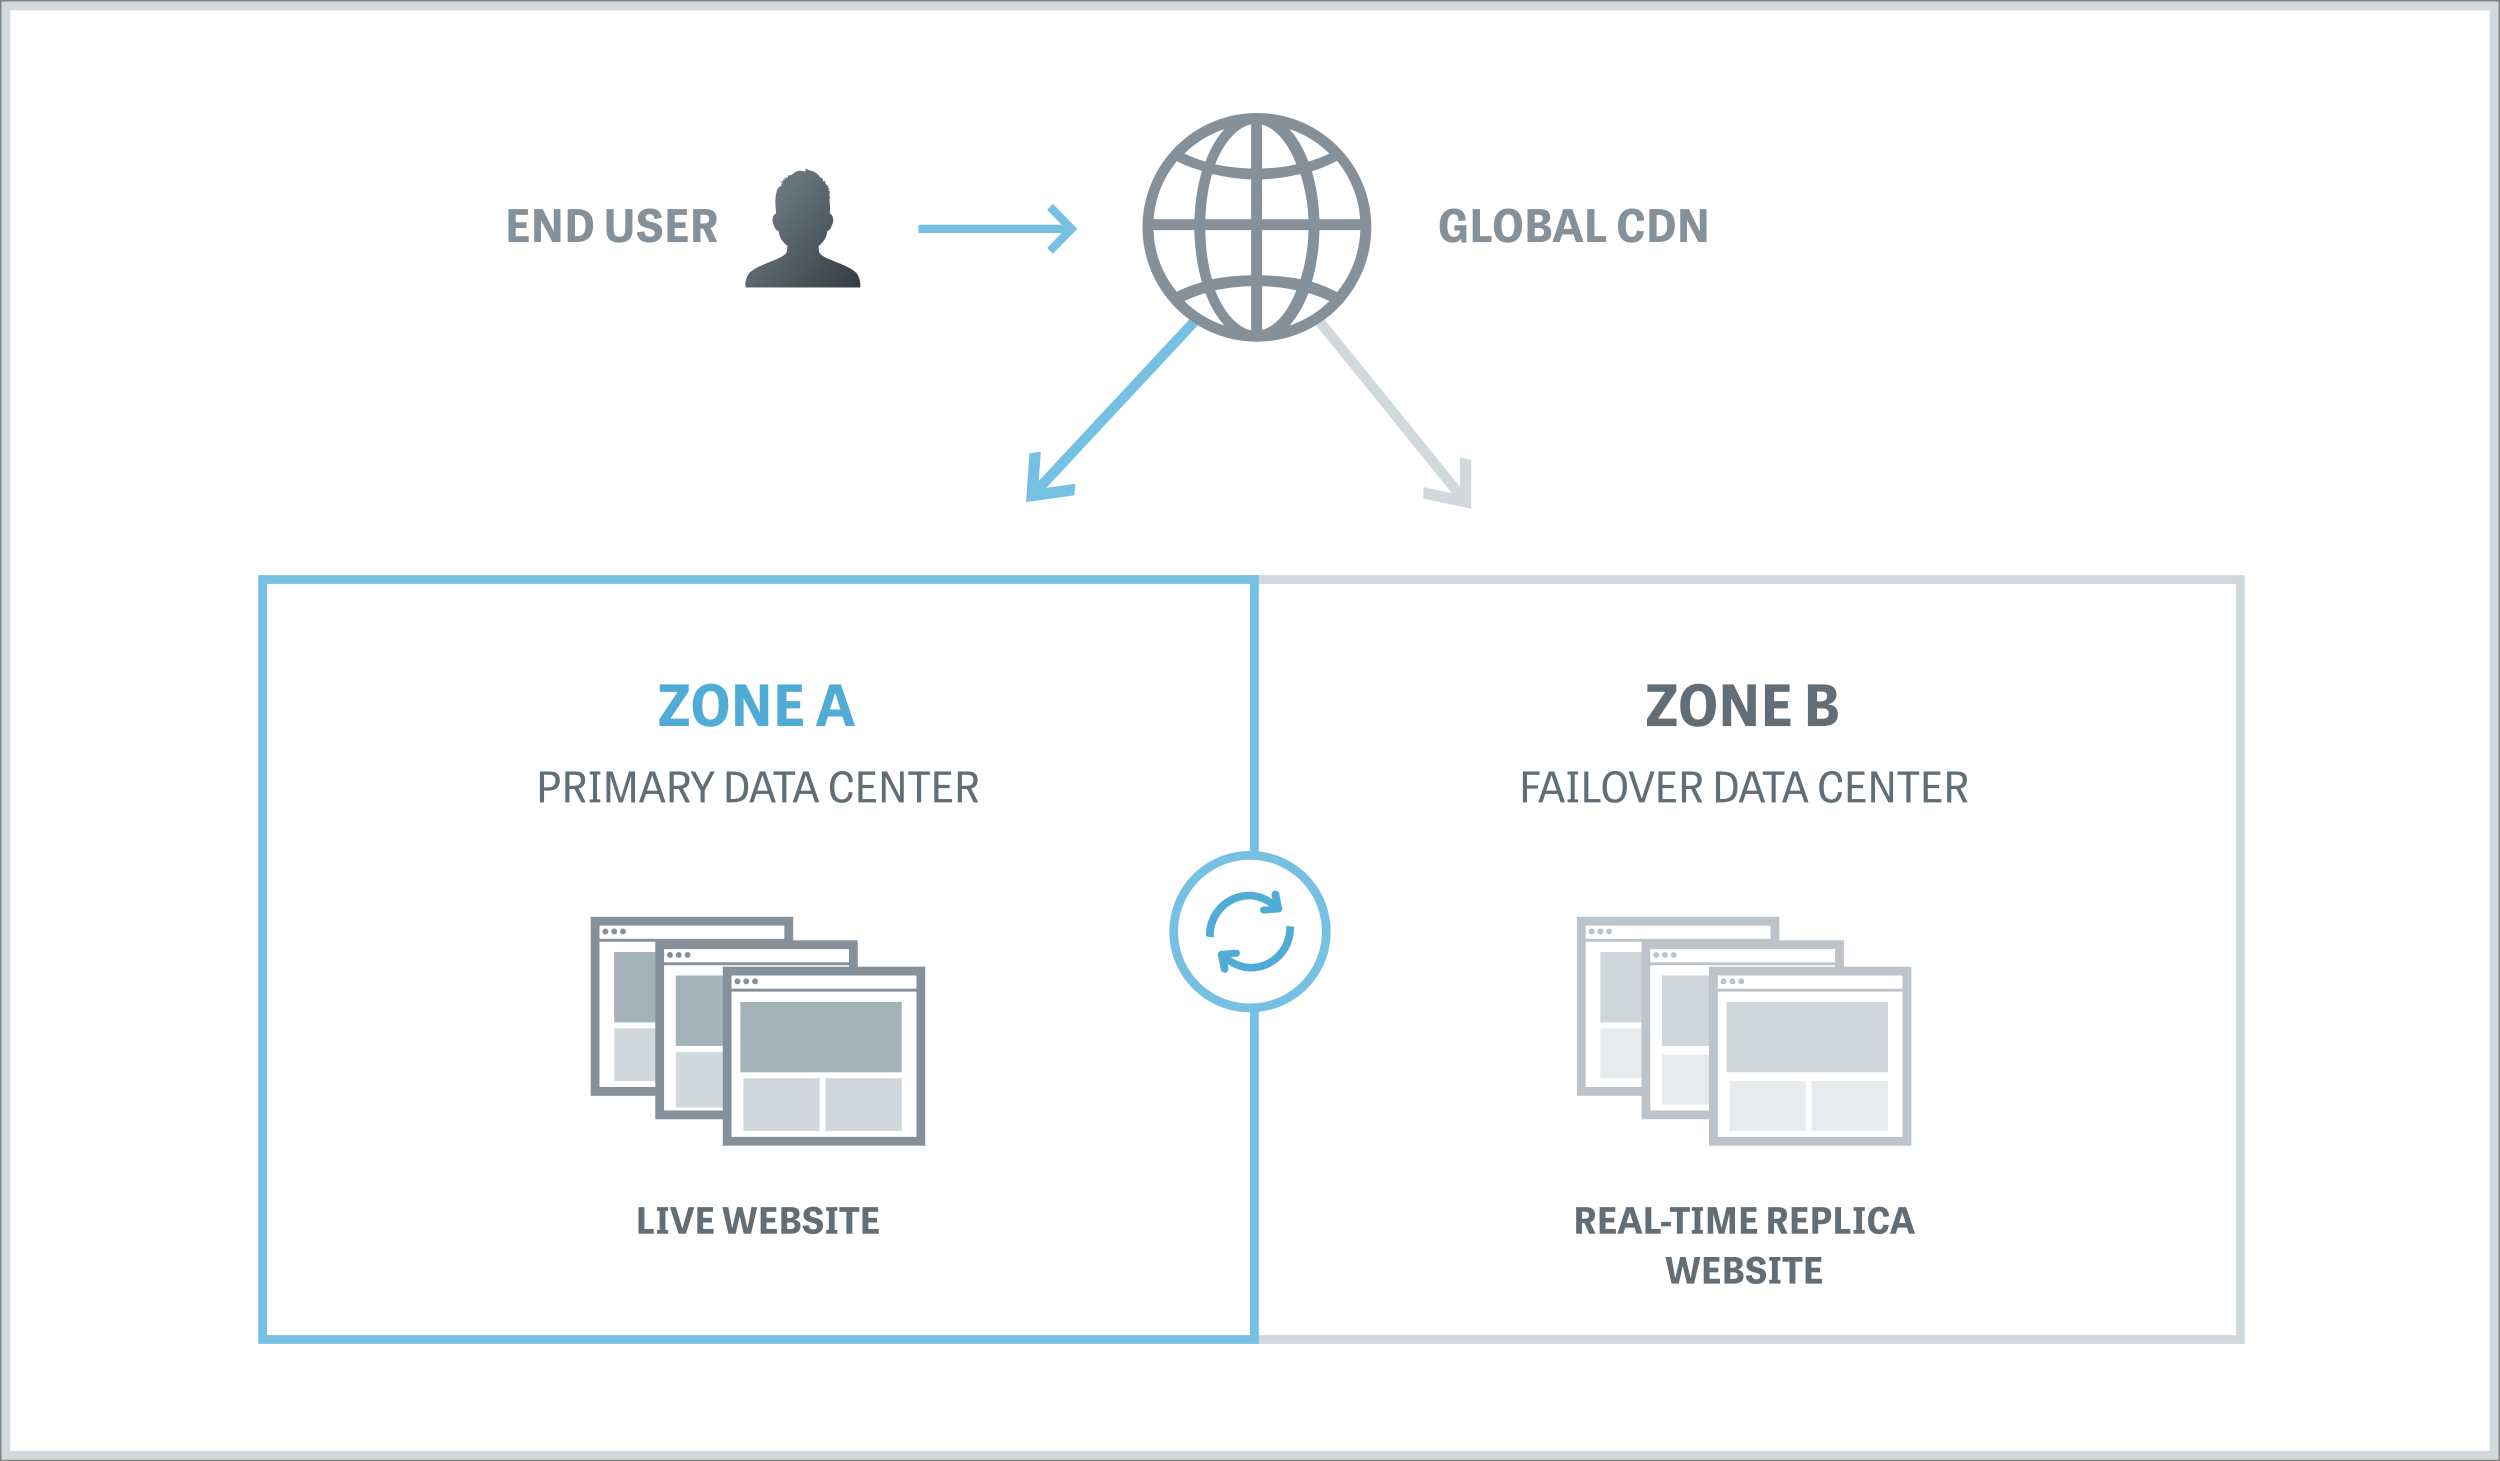 <?xml version="1.0" encoding="UTF-8"?>
<svg width="852px" height="498px" viewBox="0 0 852 498" version="1.1" xmlns="http://www.w3.org/2000/svg" xmlns:xlink="http://www.w3.org/1999/xlink">
    <rect x="0" y="0" width="852" height="498" fill="#808080" stroke="none"/>
    <!-- Generator: Sketch 53 (72520) - https://sketchapp.com -->
    <title>Group 2 Copy</title>
    <desc>Created with Sketch.</desc>
    <defs>
        <linearGradient x1="24.936%" y1="31.676%" x2="116.178%" y2="107.753%" id="linearGradient-1">
            <stop stop-color="#67757D" offset="0%"></stop>
            <stop stop-color="#2A3237" offset="100%"></stop>
        </linearGradient>
    </defs>
    <g id="Blank-Artboards" stroke="none" stroke-width="1" fill="none" fill-rule="evenodd">
        <g id="desktop" transform="translate(-140, -620)">
            <g id="Group-2-Copy" transform="translate(142, 622)">
                <rect id="Rectangle-Copy" stroke="#D2D9DD" stroke-width="3" fill="#FFFFFF" fill-rule="nonzero" x="0" y="0" width="848" height="494"></rect>
                <path d="M493.645,76.573 L493.645,74.778 L497.741,74.778 L497.741,80.684 L496.176,80.684 L495.931,79.365 C495.286,80.193 494.274,80.684 493.108,80.684 C490.286,80.684 488.629,78.767 488.629,75.116 C488.629,70.82 490.715,69.041 493.584,69.041 C496.053,69.041 497.48,70.498 497.495,73.152 L495.056,73.336 C495.026,71.48 494.305,71.005 493.415,71.005 C492.219,71.005 491.252,71.94 491.252,75.008 C491.252,77.769 492.157,78.736 493.507,78.736 C494.55,78.736 495.501,78.076 495.563,76.573 L493.645,76.573 Z M502.374,69.24 L502.374,78.475 L506.331,78.475 L506.331,80.5 L499.889,80.5 L499.889,69.24 L502.374,69.24 Z M511.854,80.684 C508.632,80.684 507.098,78.582 507.098,74.916 C507.098,71.173 509.031,69.041 512.084,69.041 C515.213,69.041 516.732,71.127 516.732,74.732 C516.732,78.521 515.075,80.684 511.854,80.684 Z M511.93,78.736 C513.418,78.736 514.124,77.57 514.124,74.778 C514.124,72.17 513.449,71.035 512.007,71.035 C510.611,71.035 509.706,72.155 509.706,74.84 C509.706,77.509 510.396,78.736 511.93,78.736 Z M522.469,80.5 L518.573,80.5 L518.573,69.24 L522.668,69.24 C525.292,69.24 526.289,70.253 526.289,72.063 C526.289,73.536 525.169,74.364 524.095,74.594 L524.095,74.655 C525.828,74.778 526.672,75.775 526.672,77.294 C526.672,79.564 525.123,80.5 522.469,80.5 Z M521.042,78.521 L522.208,78.521 C523.512,78.521 524.202,78.214 524.202,77.095 C524.202,76.205 523.666,75.729 522.546,75.729 L521.042,75.729 L521.042,78.521 Z M521.042,73.842 L521.733,73.842 C522.852,73.842 523.758,73.597 523.758,72.416 C523.758,71.618 523.42,71.189 522.285,71.189 L521.042,71.189 L521.042,73.842 Z M530.783,69.24 L533.882,69.24 L537.671,80.5 L535.124,80.5 L534.265,77.908 L530.369,77.908 L529.541,80.5 L527.071,80.5 L530.783,69.24 Z M533.729,76.005 L532.302,71.526 L532.271,71.526 L530.891,76.005 L533.729,76.005 Z M541.399,69.24 L541.399,78.475 L545.356,78.475 L545.356,80.5 L538.913,80.5 L538.913,69.24 L541.399,69.24 Z M554.1,78.705 C555.174,78.705 555.726,78 555.833,76.65 L558.227,76.818 C557.966,79.518 556.462,80.684 553.977,80.684 C551.093,80.684 549.421,78.813 549.421,75.039 C549.421,70.928 551.431,69.041 554.299,69.041 C556.907,69.041 558.319,70.636 558.319,73.152 L555.88,73.336 C555.895,71.541 555.159,71.005 554.161,71.005 C552.996,71.005 552.045,71.94 552.045,74.978 C552.045,77.693 552.827,78.705 554.1,78.705 Z M562.829,80.5 L560.098,80.5 L560.098,69.24 L562.859,69.24 C567.124,69.24 568.765,71.112 568.765,74.64 C568.765,78.552 567.124,80.5 562.829,80.5 Z M562.583,78.475 L563.181,78.475 C565.16,78.475 566.203,77.555 566.203,74.794 C566.203,72.14 565.252,71.25 563.181,71.25 L562.583,71.25 L562.583,78.475 Z M579.58,80.5 L576.819,80.5 L572.922,72.968 L572.922,80.5 L570.621,80.5 L570.621,69.24 L573.536,69.24 L577.279,76.88 L577.279,69.24 L579.58,69.24 L579.58,80.5 Z" id="GLOBALCDN" fill="#85919A" fill-rule="nonzero"></path>
                <path d="M177.461,73.766 L177.461,75.729 L173.764,75.729 L173.764,78.475 L178.182,78.475 L178.182,80.5 L171.279,80.5 L171.279,69.24 L177.922,69.24 L177.922,71.25 L173.764,71.25 L173.764,73.766 L177.461,73.766 Z M189.012,80.5 L186.251,80.5 L182.355,72.968 L182.355,80.5 L180.054,80.5 L180.054,69.24 L182.968,69.24 L186.711,76.88 L186.711,69.24 L189.012,69.24 L189.012,80.5 Z M194.197,80.5 L191.467,80.5 L191.467,69.24 L194.228,69.24 C198.493,69.24 200.134,71.112 200.134,74.64 C200.134,78.552 198.493,80.5 194.197,80.5 Z M193.952,78.475 L194.55,78.475 C196.529,78.475 197.572,77.555 197.572,74.794 C197.572,72.14 196.621,71.25 194.55,71.25 L193.952,71.25 L193.952,78.475 Z M211.087,75.729 L211.087,69.24 L213.541,69.24 L213.541,76.466 C213.541,79.15 212.099,80.684 209.046,80.684 C205.81,80.684 204.69,79.058 204.69,76.374 L204.69,69.24 L207.129,69.24 L207.129,75.714 C207.129,77.677 207.512,78.705 209.123,78.705 C210.734,78.705 211.087,77.754 211.087,75.729 Z M223.543,72.201 L221.119,72.677 C220.935,71.526 220.352,70.974 219.401,70.974 C218.496,70.974 218.005,71.388 218.005,72.155 C218.005,73.091 218.895,73.382 219.969,73.643 C221.61,74.057 223.665,74.441 223.665,76.956 C223.665,79.442 221.809,80.684 219.478,80.684 C216.855,80.684 215.336,79.595 215.014,77.202 L217.575,76.849 C217.744,77.938 218.143,78.69 219.554,78.69 C220.567,78.69 221.119,78.23 221.119,77.417 C221.119,76.374 220.107,76.097 218.925,75.806 C217.299,75.407 215.367,74.947 215.367,72.4 C215.367,70.314 217.069,69.026 219.508,69.026 C221.794,69.026 223.205,70.038 223.543,72.201 Z M231.642,73.766 L231.642,75.729 L227.945,75.729 L227.945,78.475 L232.363,78.475 L232.363,80.5 L225.46,80.5 L225.46,69.24 L232.102,69.24 L232.102,71.25 L227.945,71.25 L227.945,73.766 L231.642,73.766 Z M236.704,76.005 L236.704,80.5 L234.235,80.5 L234.235,69.24 L238.453,69.24 C241.184,69.24 242.212,70.59 242.212,72.462 C242.212,73.658 241.905,75.07 240.156,75.699 L242.442,80.5 L239.788,80.5 L237.732,76.005 L236.704,76.005 Z M236.704,74.149 L237.686,74.149 C238.929,74.149 239.696,73.873 239.696,72.631 C239.696,71.71 239.205,71.189 237.962,71.189 L236.704,71.189 L236.704,74.149 Z" id="ENDUSER" fill="#85919A" fill-rule="nonzero"></path>
                <path d="M290.46,91.956 C289.343,89.435 283.894,87.768 280.273,86.202 C276.652,84.637 277.147,83.688 277.017,82.389 C277.001,82.23 276.99,82.063 276.982,81.891 C278.055,80.98 279.034,79.869 279.555,78.521 C279.555,78.521 279.589,78.434 279.599,78.408 C279.738,78.038 279.861,77.08 279.967,76.687 C280.797,76.522 281.28,75.638 281.465,74.82 C281.652,74.489 282.04,73.673 281.951,72.747 C281.836,71.555 281.346,71.004 280.794,70.774 C280.795,70.717 280.795,70.663 280.795,70.61 C280.904,69.457 280.917,68.051 280.665,65.96 C280.605,65.803 280.79,65.655 280.993,65.485 C280.622,65.186 280.495,64.145 280.919,63.234 C280.678,63.163 280.438,63.092 280.198,63.021 C280.367,62.907 280.537,62.794 280.707,62.68 C280.552,62.595 280.396,62.51 280.24,62.424 C280.396,62.396 280.552,62.368 280.707,62.339 C280.466,62.197 280.226,62.055 279.986,61.913 C280.141,61.871 280.297,61.828 280.452,61.786 C279.553,60.978 279.176,60.576 279.137,59.528 C278.953,59.655 278.769,59.783 278.585,59.911 C278.485,59.145 278.38,59.302 278.161,58.462 C278.076,58.604 277.991,58.746 277.906,58.888 C276.204,56.247 274.5,56.303 272.223,55.5 C272.808,56.202 272.616,56.507 272.138,56.437 C268.771,55.308 268.574,58.123 266.451,57.758 C266.479,58.042 266.507,58.326 266.536,58.61 C266.309,58.525 266.083,58.439 265.856,58.354 C265.899,58.51 265.941,58.666 265.984,58.822 C265.701,58.794 265.418,58.766 265.135,58.737 C265.248,58.964 265.361,59.191 265.474,59.419 C265.206,59.348 264.937,59.277 264.668,59.206 C264.767,59.462 264.866,59.717 264.965,59.973 C264.583,59.901 264.201,59.831 263.819,59.759 C264.158,60.058 264.498,60.356 264.838,60.654 C264.569,60.64 264.3,60.626 264.031,60.612 C264.201,60.811 264.37,61.01 264.54,61.209 C261.938,61.678 262.063,66.957 262.466,70.281 C262.464,70.376 262.462,70.471 262.462,70.567 C262.462,70.628 262.463,70.691 262.464,70.756 C261.895,70.976 261.383,71.525 261.265,72.746 C261.176,73.673 261.564,74.488 261.751,74.82 C261.939,75.651 262.436,76.553 263.293,76.694 C263.399,77.09 263.524,77.935 263.665,78.308 C263.674,78.332 263.683,78.356 263.693,78.38 L263.706,78.412 C264.225,79.755 265.249,80.91 266.352,81.851 C266.345,82.037 266.333,82.218 266.316,82.389 C266.186,83.687 266.567,84.636 262.946,86.202 C259.325,87.768 253.876,89.435 252.759,91.955 C251.642,94.475 252.088,95.958 252.088,95.958 L291.127,95.958 C291.127,95.958 291.577,94.475 290.46,91.956 Z" id="Path" fill="url(#linearGradient-1)"></path>
                <polygon id="icn---arrow--blue-copy-8" fill="#76C1E3" points="356.82 67.5 354.854 69.505 359.833 74.583 311 74.583 311 77.417 359.833 77.417 354.854 82.496 356.82 84.5 365.153 76"></polygon>
                <polygon id="icn---arrow--blue-copy-9" fill="#76C1E3" transform="translate(376.323, 138.378) rotate(-227) translate(-376.323, -138.378) " points="405.397 127.878 402.347 130.355 410.072 136.627 334.323 136.627 334.323 140.128 410.072 140.128 402.347 146.403 405.397 148.878 418.323 138.378"></polygon>
                <polygon id="icn---arrow--blue-copy-10" fill="#D2D9DD" transform="translate(472.947, 138.748) rotate(-309) translate(-472.947, -138.748) " points="502.021 128.248 498.971 130.725 506.696 136.998 430.947 136.998 430.947 140.498 506.696 140.498 498.971 146.773 502.021 149.248 514.947 138.748"></polygon>
                <g id="Group-9" transform="translate(86, 194)">
                    <g id="Group-4" transform="translate(336, 0)">
                        <rect id="Rectangle-Copy-2" stroke="#D2D9DD" stroke-width="3" x="1.5" y="1.5" width="338" height="259"></rect>
                        <g id="Group-5" transform="translate(95, 37)">
                            <g id="Group-10" opacity="0.539" transform="translate(18.407, 79.447)">
                                <path d="M1.5,1.5 L1.5,59.5 L67.5,59.5 L67.5,1.5 L1.5,1.5 Z" id="Rectangle-8" stroke="#85919A" stroke-width="3" fill="#FFFFFF"></path>
                                <path d="M1,8 L68,8" id="Path-3" stroke="#85919A"></path>
                                <circle id="Oval-5" fill="#85919A" cx="5" cy="5" r="1"></circle>
                                <circle id="Oval-5" fill="#85919A" cx="8" cy="5" r="1"></circle>
                                <circle id="Oval-5" fill="#85919A" cx="11" cy="5" r="1"></circle>
                                <polygon id="Rectangle-9" fill="#A4B3B9" points="8 12 63 12 63 36 8 36"></polygon>
                                <polygon id="Rectangle-9" fill="#D2D9DD" points="8 38 34 38 34 55 8 55"></polygon>
                                <polygon id="Rectangle-9" fill="#D2D9DD" points="36 38 62 38 62 58 36 58"></polygon>
                                <path d="M23.5,9.5 L23.5,67.5 L89.5,67.5 L89.5,9.5 L23.5,9.5 Z" id="Rectangle-8" stroke="#85919A" stroke-width="3" fill="#FFFFFF"></path>
                                <path d="M23,16 L90,16" id="Path-3" stroke="#85919A"></path>
                                <circle id="Oval-5" fill="#85919A" cx="27" cy="13" r="1"></circle>
                                <circle id="Oval-5" fill="#85919A" cx="30" cy="13" r="1"></circle>
                                <circle id="Oval-5" fill="#85919A" cx="33" cy="13" r="1"></circle>
                                <polygon id="Rectangle-9" fill="#A4B3B9" points="29 20 84 20 84 44 29 44"></polygon>
                                <polygon id="Rectangle-9" fill="#D2D9DD" points="29 47 55 47 55 64 29 64"></polygon>
                                <polygon id="Rectangle-9" fill="#D2D9DD" points="58 47 84 47 84 67 58 67"></polygon>
                                <path d="M46.5,18.5 L46.5,76.5 L112.5,76.5 L112.5,18.5 L46.5,18.5 Z" id="Rectangle-8" stroke="#85919A" stroke-width="3" fill="#FFFFFF"></path>
                                <path d="M46,25 L113,25" id="Path-3" stroke="#85919A"></path>
                                <circle id="Oval-5" fill="#85919A" cx="50" cy="22" r="1"></circle>
                                <circle id="Oval-5" fill="#85919A" cx="53" cy="22" r="1"></circle>
                                <circle id="Oval-5" fill="#85919A" cx="56" cy="22" r="1"></circle>
                                <polygon id="Rectangle-9" fill="#A4B3B9" points="51 29 106 29 106 53 51 53"></polygon>
                                <polygon id="Rectangle-9" fill="#D2D9DD" points="52 56 78 56 78 73 52 73"></polygon>
                                <polygon id="Rectangle-9" fill="#D2D9DD" points="80 56 106 56 106 73 80 73"></polygon>
                            </g>
                            <path d="M5.134,34.639 L5.134,35.758 L1.405,35.758 L1.405,40.447 L1.70530257e-13,40.447 L1.70530257e-13,29.921 L5.679,29.921 L5.679,31.054 L1.405,31.054 L1.405,34.639 L5.134,34.639 Z M8.848,29.921 L10.698,29.921 L14.326,40.447 L12.877,40.447 L11.888,37.565 L7.643,37.565 L6.668,40.447 L5.263,40.447 L8.848,29.921 Z M11.529,36.46 L9.751,31.198 L9.737,31.198 L7.973,36.46 L11.529,36.46 Z M17.667,30.94 L17.667,39.429 L18.8,39.429 L18.8,40.447 L15.2,40.447 L15.2,39.429 L16.29,39.429 L16.29,30.94 L15.2,30.94 L15.2,29.921 L18.8,29.921 L18.8,30.94 L17.667,30.94 Z M22.313,29.921 L22.313,39.314 L26.457,39.314 L26.457,40.447 L20.908,40.447 L20.908,29.921 L22.313,29.921 Z M31.247,40.619 C28.465,40.619 27.146,38.669 27.146,35.213 C27.146,31.728 28.795,29.735 31.519,29.735 C34.201,29.735 35.448,31.685 35.448,35.012 C35.448,38.597 34.072,40.619 31.247,40.619 Z M31.333,39.472 C33.24,39.472 34.014,37.866 34.014,35.098 C34.014,32.445 33.283,30.911 31.448,30.911 C29.569,30.911 28.594,32.488 28.594,35.156 C28.594,37.866 29.368,39.472 31.333,39.472 Z M43.493,29.921 L44.899,29.921 L41.385,40.447 L39.593,40.447 L36.036,29.921 L37.485,29.921 L40.511,39.214 L43.493,29.921 Z M51.409,34.482 L51.409,35.6 L47.594,35.6 L47.594,39.314 L52.226,39.314 L52.226,40.447 L46.189,40.447 L46.189,29.921 L51.896,29.921 L51.896,31.054 L47.594,31.054 L47.594,34.482 L51.409,34.482 Z M59.626,40.447 L57.331,35.901 L55.596,35.901 L55.596,40.447 L54.191,40.447 L54.191,29.921 L57.561,29.921 C60.156,29.921 60.959,31.183 60.959,32.732 C60.959,33.937 60.601,35.242 58.737,35.715 L61.16,40.447 L59.626,40.447 Z M55.596,34.797 L56.973,34.797 C58.722,34.797 59.497,34.338 59.497,32.804 C59.497,31.556 58.794,31.04 57.26,31.04 L55.596,31.04 L55.596,34.797 Z M67.656,40.447 L65.806,40.447 L65.806,29.921 L67.67,29.921 C71.786,29.921 73.148,31.513 73.148,35.127 C73.148,38.855 71.7,40.447 67.656,40.447 Z M67.212,39.314 L67.857,39.314 C70.624,39.314 71.714,38.224 71.714,35.127 C71.714,32.331 70.797,31.054 67.943,31.054 L67.212,31.054 L67.212,39.314 Z M77.121,29.921 L78.97,29.921 L82.598,40.447 L81.15,40.447 L80.161,37.565 L75.916,37.565 L74.941,40.447 L73.536,40.447 L77.121,29.921 Z M79.802,36.46 L78.024,31.198 L78.01,31.198 L76.246,36.46 L79.802,36.46 Z M84.749,40.447 L84.749,31.054 L81.752,31.054 L81.752,29.921 L89.152,29.921 L89.152,31.054 L86.155,31.054 L86.155,40.447 L84.749,40.447 Z M91.891,29.921 L93.741,29.921 L97.369,40.447 L95.92,40.447 L94.931,37.565 L90.686,37.565 L89.711,40.447 L88.306,40.447 L91.891,29.921 Z M94.572,36.46 L92.794,31.198 L92.78,31.198 L91.016,36.46 L94.572,36.46 Z M105.112,39.458 C106.503,39.458 107.278,38.468 107.392,36.891 L108.726,37.005 C108.539,39.572 107.091,40.619 105.04,40.619 C102.373,40.619 100.997,38.855 100.997,35.285 C100.997,31.542 102.803,29.749 105.37,29.749 C107.55,29.749 108.841,31.241 108.769,33.549 L107.435,33.664 C107.435,31.599 106.489,30.911 105.241,30.911 C103.736,30.911 102.502,32.115 102.502,35.242 C102.502,38.095 103.334,39.458 105.112,39.458 Z M115.925,34.482 L115.925,35.6 L112.11,35.6 L112.11,39.314 L116.742,39.314 L116.742,40.447 L110.705,40.447 L110.705,29.921 L116.412,29.921 L116.412,31.054 L112.11,31.054 L112.11,34.482 L115.925,34.482 Z M126.163,40.447 L124.543,40.447 L119.997,31.728 L119.997,40.447 L118.707,40.447 L118.707,29.921 L120.499,29.921 L124.887,38.554 L124.887,29.921 L126.163,29.921 L126.163,40.447 Z M130.68,40.447 L130.68,31.054 L127.683,31.054 L127.683,29.921 L135.083,29.921 L135.083,31.054 L132.086,31.054 L132.086,40.447 L130.68,40.447 Z M141.808,34.482 L141.808,35.6 L137.994,35.6 L137.994,39.314 L142.626,39.314 L142.626,40.447 L136.589,40.447 L136.589,29.921 L142.296,29.921 L142.296,31.054 L137.994,31.054 L137.994,34.482 L141.808,34.482 Z M150.025,40.447 L147.731,35.901 L145.996,35.901 L145.996,40.447 L144.59,40.447 L144.59,29.921 L147.96,29.921 C150.556,29.921 151.359,31.183 151.359,32.732 C151.359,33.937 151,35.242 149.136,35.715 L151.559,40.447 L150.025,40.447 Z M145.996,34.797 L147.372,34.797 C149.122,34.797 149.896,34.338 149.896,32.804 C149.896,31.556 149.193,31.04 147.659,31.04 L145.996,31.04 L145.996,34.797 Z" id="FAILOVERDATACENTER" fill="#626E75" fill-rule="nonzero"></path>
                            <path d="M42.416,2.785 L42.416,0.251 L52.298,0.251 L52.298,2.592 L46.071,11.894 L52.356,11.894 L52.356,14.447 L42.3,14.447 L42.3,12.088 L48.508,2.785 L42.416,2.785 Z M59.628,14.679 C55.567,14.679 53.633,12.029 53.633,7.407 C53.633,2.688 56.07,1.10844667e-12 59.918,1.10844667e-12 C63.864,1.10844667e-12 65.778,2.63 65.778,7.175 C65.778,11.952 63.69,14.679 59.628,14.679 Z M59.725,12.223 C61.601,12.223 62.491,10.753 62.491,7.233 C62.491,3.945 61.64,2.514 59.822,2.514 C58.062,2.514 56.921,3.926 56.921,7.311 C56.921,10.676 57.791,12.223 59.725,12.223 Z M79.394,14.447 L75.913,14.447 L71,4.951 L71,14.447 L68.099,14.447 L68.099,0.251 L71.774,0.251 L76.493,9.883 L76.493,0.251 L79.394,0.251 L79.394,14.447 Z M90.282,5.957 L90.282,8.432 L85.621,8.432 L85.621,11.894 L91.191,11.894 L91.191,14.447 L82.488,14.447 L82.488,0.251 L90.862,0.251 L90.862,2.785 L85.621,2.785 L85.621,5.957 L90.282,5.957 Z M102.041,14.447 L97.129,14.447 L97.129,0.251 L102.292,0.251 C105.599,0.251 106.857,1.528 106.857,3.81 C106.857,5.667 105.445,6.711 104.091,7.001 L104.091,7.078 C106.276,7.233 107.34,8.49 107.34,10.405 C107.34,13.267 105.387,14.447 102.041,14.447 Z M100.242,11.952 L101.712,11.952 C103.356,11.952 104.226,11.565 104.226,10.153 C104.226,9.032 103.549,8.432 102.138,8.432 L100.242,8.432 L100.242,11.952 Z M100.242,6.053 L101.113,6.053 C102.524,6.053 103.665,5.744 103.665,4.255 C103.665,3.249 103.24,2.708 101.809,2.708 L100.242,2.708 L100.242,6.053 Z" id="ZONEB" fill="#626E75" fill-rule="nonzero"></path>
                            <path d="M20.142,183.831 L20.142,187.447 L18.155,187.447 L18.155,178.389 L21.549,178.389 C23.745,178.389 24.572,179.475 24.572,180.981 C24.572,181.943 24.325,183.079 22.919,183.585 L24.757,187.447 L22.623,187.447 L20.969,183.831 L20.142,183.831 Z M20.142,182.338 L20.932,182.338 C21.931,182.338 22.549,182.116 22.549,181.117 C22.549,180.376 22.154,179.957 21.154,179.957 L20.142,179.957 L20.142,182.338 Z M31.125,182.03 L31.125,183.609 L28.151,183.609 L28.151,185.818 L31.705,185.818 L31.705,187.447 L26.152,187.447 L26.152,178.389 L31.495,178.389 L31.495,180.006 L28.151,180.006 L28.151,182.03 L31.125,182.03 Z M35.222,178.389 L37.714,178.389 L40.762,187.447 L38.714,187.447 L38.023,185.362 L34.889,185.362 L34.222,187.447 L32.235,187.447 L35.222,178.389 Z M37.591,183.831 L36.443,180.228 L36.419,180.228 L35.308,183.831 L37.591,183.831 Z M43.761,178.389 L43.761,185.818 L46.945,185.818 L46.945,187.447 L41.762,187.447 L41.762,178.389 L43.761,178.389 Z M50.437,184.942 L47.093,184.942 L47.093,183.412 L50.437,183.412 L50.437,184.942 Z M52.485,187.447 L52.485,180.006 L50.091,180.006 L50.091,178.389 L56.891,178.389 L56.891,180.006 L54.497,180.006 L54.497,187.447 L52.485,187.447 Z M60.482,179.673 L60.482,186.164 L61.395,186.164 L61.395,187.447 L57.582,187.447 L57.582,186.164 L58.495,186.164 L58.495,179.673 L57.582,179.673 L57.582,178.389 L61.395,178.389 L61.395,179.673 L60.482,179.673 Z M68.651,187.447 L66.713,187.447 L64.899,180.759 L64.862,180.759 L64.862,187.447 L62.987,187.447 L62.987,178.389 L65.948,178.389 L67.688,185.436 L67.725,185.436 L69.416,178.389 L72.291,178.389 L72.291,187.447 L70.415,187.447 L70.415,180.771 L70.366,180.771 L68.651,187.447 Z M79.238,182.03 L79.238,183.609 L76.265,183.609 L76.265,185.818 L79.818,185.818 L79.818,187.447 L74.265,187.447 L74.265,178.389 L79.609,178.389 L79.609,180.006 L76.265,180.006 L76.265,182.03 L79.238,182.03 Z M85.594,183.831 L85.594,187.447 L83.607,187.447 L83.607,178.389 L87,178.389 C89.197,178.389 90.024,179.475 90.024,180.981 C90.024,181.943 89.777,183.079 88.37,183.585 L90.209,187.447 L88.074,187.447 L86.42,183.831 L85.594,183.831 Z M85.594,182.338 L86.383,182.338 C87.383,182.338 88,182.116 88,181.117 C88,180.376 87.605,179.957 86.605,179.957 L85.594,179.957 L85.594,182.338 Z M96.576,182.03 L96.576,183.609 L93.602,183.609 L93.602,185.818 L97.156,185.818 L97.156,187.447 L91.603,187.447 L91.603,178.389 L96.946,178.389 L96.946,180.006 L93.602,180.006 L93.602,182.03 L96.576,182.03 Z M100.648,184.239 L100.648,187.447 L98.662,187.447 L98.662,178.389 L102.055,178.389 C104.276,178.389 105.078,179.5 105.078,181.117 C105.078,182.388 104.647,184.239 101.648,184.239 L100.648,184.239 Z M100.648,182.733 L101.389,182.733 C102.462,182.733 103.055,182.351 103.055,181.277 C103.055,180.475 102.734,179.957 101.66,179.957 L100.648,179.957 L100.648,182.733 Z M108.423,178.389 L108.423,185.818 L111.606,185.818 L111.606,187.447 L106.423,187.447 L106.423,178.389 L108.423,178.389 Z M115.592,179.673 L115.592,186.164 L116.505,186.164 L116.505,187.447 L112.692,187.447 L112.692,186.164 L113.605,186.164 L113.605,179.673 L112.692,179.673 L112.692,178.389 L116.505,178.389 L116.505,179.673 L115.592,179.673 Z M121.38,186.003 C122.243,186.003 122.688,185.436 122.774,184.35 L124.699,184.485 C124.489,186.657 123.28,187.595 121.281,187.595 C118.961,187.595 117.616,186.09 117.616,183.054 C117.616,179.747 119.232,178.229 121.54,178.229 C123.638,178.229 124.773,179.512 124.773,181.536 L122.811,181.684 C122.823,180.24 122.231,179.809 121.429,179.809 C120.491,179.809 119.726,180.561 119.726,183.005 C119.726,185.189 120.355,186.003 121.38,186.003 Z M128.093,178.389 L130.585,178.389 L133.633,187.447 L131.585,187.447 L130.894,185.362 L127.759,185.362 L127.093,187.447 L125.106,187.447 L128.093,178.389 Z M130.462,183.831 L129.314,180.228 L129.29,180.228 L128.179,183.831 L130.462,183.831 Z M58.359,204.447 L55.879,204.447 L54.521,198.511 L54.46,198.511 L53.139,204.447 L50.647,204.447 L48.574,195.389 L50.622,195.389 L51.905,202.608 L51.942,202.608 L53.621,195.389 L55.422,195.389 L57.138,202.608 L57.175,202.608 L58.495,195.389 L60.469,195.389 L58.359,204.447 Z M66.602,199.03 L66.602,200.609 L63.628,200.609 L63.628,202.818 L67.182,202.818 L67.182,204.447 L61.629,204.447 L61.629,195.389 L66.972,195.389 L66.972,197.006 L63.628,197.006 L63.628,199.03 L66.602,199.03 Z M71.822,204.447 L68.688,204.447 L68.688,195.389 L71.983,195.389 C74.093,195.389 74.895,196.204 74.895,197.66 C74.895,198.845 73.994,199.511 73.13,199.696 L73.13,199.745 C74.525,199.844 75.203,200.646 75.203,201.868 C75.203,203.694 73.957,204.447 71.822,204.447 Z M70.674,202.855 L71.612,202.855 C72.661,202.855 73.217,202.608 73.217,201.708 C73.217,200.992 72.785,200.609 71.884,200.609 L70.674,200.609 L70.674,202.855 Z M70.674,199.091 L71.23,199.091 C72.131,199.091 72.859,198.894 72.859,197.944 C72.859,197.302 72.587,196.957 71.674,196.957 L70.674,196.957 L70.674,199.091 Z M82.805,197.771 L80.855,198.154 C80.707,197.228 80.238,196.784 79.473,196.784 C78.745,196.784 78.35,197.117 78.35,197.734 C78.35,198.487 79.066,198.721 79.93,198.931 C81.25,199.264 82.903,199.573 82.903,201.596 C82.903,203.596 81.41,204.595 79.535,204.595 C77.424,204.595 76.203,203.719 75.944,201.794 L78.004,201.51 C78.14,202.386 78.461,202.991 79.596,202.991 C80.411,202.991 80.855,202.621 80.855,201.967 C80.855,201.128 80.041,200.905 79.09,200.671 C77.782,200.35 76.228,199.98 76.228,197.931 C76.228,196.253 77.597,195.217 79.559,195.217 C81.398,195.217 82.533,196.031 82.805,197.771 Z M86.865,196.673 L86.865,203.164 L87.778,203.164 L87.778,204.447 L83.965,204.447 L83.965,203.164 L84.878,203.164 L84.878,196.673 L83.965,196.673 L83.965,195.389 L87.778,195.389 L87.778,196.673 L86.865,196.673 Z M90.863,204.447 L90.863,197.006 L88.469,197.006 L88.469,195.389 L95.268,195.389 L95.268,197.006 L92.874,197.006 L92.874,204.447 L90.863,204.447 Z M101.315,199.03 L101.315,200.609 L98.341,200.609 L98.341,202.818 L101.895,202.818 L101.895,204.447 L96.342,204.447 L96.342,195.389 L101.685,195.389 L101.685,197.006 L98.341,197.006 L98.341,199.03 L101.315,199.03 Z" id="REAL-TIMEREPLICAWEBSITE" fill="#626E75" fill-rule="nonzero"></path>
                        </g>
                    </g>
                    <g id="Group-3">
                        <rect id="Rectangle" stroke="#76C1E3" stroke-width="3" fill="#FFFFFF" x="1.5" y="1.5" width="338" height="259"></rect>
                        <g id="Group-7" transform="translate(96, 37)">
                            <path d="M18.817,80.947 L18.817,138.947 L84.817,138.947 L84.817,80.947 L18.817,80.947 Z" id="Rectangle-8" stroke="#85919A" stroke-width="3" fill="#FFFFFF"></path>
                            <path d="M18.317,87.447 L85.317,87.447" id="Path-3" stroke="#85919A"></path>
                            <circle id="Oval-5" fill="#85919A" cx="22.317" cy="84.447" r="1"></circle>
                            <circle id="Oval-5" fill="#85919A" cx="25.317" cy="84.447" r="1"></circle>
                            <circle id="Oval-5" fill="#85919A" cx="28.317" cy="84.447" r="1"></circle>
                            <polygon id="Rectangle-9" fill="#A4B3B9" points="25.317 91.447 80.317 91.447 80.317 115.447 25.317 115.447"></polygon>
                            <polygon id="Rectangle-9" fill="#D2D9DD" points="25.317 117.447 51.317 117.447 51.317 135.447 25.317 135.447"></polygon>
                            <polygon id="Rectangle-9" fill="#D2D9DD" points="53.317 117.447 79.317 117.447 79.317 137.447 53.317 137.447"></polygon>
                            <path d="M40.817,88.947 L40.817,146.947 L106.817,146.947 L106.817,88.947 L40.817,88.947 Z" id="Rectangle-8" stroke="#85919A" stroke-width="3" fill="#FFFFFF"></path>
                            <path d="M40.317,95.447 L107.317,95.447" id="Path-3" stroke="#85919A"></path>
                            <circle id="Oval-5" fill="#85919A" cx="44.317" cy="92.447" r="1"></circle>
                            <circle id="Oval-5" fill="#85919A" cx="47.317" cy="92.447" r="1"></circle>
                            <circle id="Oval-5" fill="#85919A" cx="50.317" cy="92.447" r="1"></circle>
                            <polygon id="Rectangle-9" fill="#A4B3B9" points="46.317 99.447 101.317 99.447 101.317 123.447 46.317 123.447"></polygon>
                            <polygon id="Rectangle-9" fill="#D2D9DD" points="46.317 125.447 72.317 125.447 72.317 144.447 46.317 144.447"></polygon>
                            <polygon id="Rectangle-9" fill="#D2D9DD" points="75.317 126.447 101.317 126.447 101.317 146.447 75.317 146.447"></polygon>
                            <path d="M63.817,97.947 L63.817,155.947 L129.817,155.947 L129.817,97.947 L63.817,97.947 Z" id="Rectangle-8" stroke="#85919A" stroke-width="3" fill="#FFFFFF"></path>
                            <path d="M63.317,104.447 L130.317,104.447" id="Path-3" stroke="#85919A"></path>
                            <circle id="Oval-5" fill="#85919A" cx="67.317" cy="101.447" r="1"></circle>
                            <circle id="Oval-5" fill="#85919A" cx="70.317" cy="101.447" r="1"></circle>
                            <circle id="Oval-5" fill="#85919A" cx="73.317" cy="101.447" r="1"></circle>
                            <polygon id="Rectangle-9" fill="#A4B3B9" points="68.317 108.447 123.317 108.447 123.317 132.447 68.317 132.447"></polygon>
                            <polygon id="Rectangle-9" fill="#D2D9DD" points="69.317 134.447 95.317 134.447 95.317 152.447 69.317 152.447"></polygon>
                            <polygon id="Rectangle-9" fill="#D2D9DD" points="97.317 134.447 123.317 134.447 123.317 152.447 97.317 152.447"></polygon>
                            <path d="M40.842,2.785 L40.842,0.251 L50.725,0.251 L50.725,2.592 L44.498,11.894 L50.783,11.894 L50.783,14.447 L40.726,14.447 L40.726,12.088 L46.934,2.785 L40.842,2.785 Z M58.055,14.679 C53.994,14.679 52.06,12.029 52.06,7.407 C52.06,2.688 54.496,1.10844667e-12 58.345,1.10844667e-12 C62.29,1.10844667e-12 64.205,2.63 64.205,7.175 C64.205,11.952 62.116,14.679 58.055,14.679 Z M58.152,12.223 C60.028,12.223 60.917,10.753 60.917,7.233 C60.917,3.945 60.066,2.514 58.248,2.514 C56.488,2.514 55.347,3.926 55.347,7.311 C55.347,10.676 56.218,12.223 58.152,12.223 Z M77.82,14.447 L74.339,14.447 L69.427,4.951 L69.427,14.447 L66.526,14.447 L66.526,0.251 L70.2,0.251 L74.919,9.883 L74.919,0.251 L77.82,0.251 L77.82,14.447 Z M88.709,5.957 L88.709,8.432 L84.048,8.432 L84.048,11.894 L89.618,11.894 L89.618,14.447 L80.915,14.447 L80.915,0.251 L89.289,0.251 L89.289,2.785 L84.048,2.785 L84.048,5.957 L88.709,5.957 Z M98.708,0.251 L102.614,0.251 L107.391,14.447 L104.181,14.447 L103.098,11.179 L98.185,11.179 L97.141,14.447 L94.027,14.447 L98.708,0.251 Z M102.421,8.78 L100.622,3.133 L100.584,3.133 L98.843,8.78 L102.421,8.78 Z" id="ZONEA" fill="#51ACD5" fill-rule="nonzero"></path>
                            <path d="M1.405,36.446 L1.405,40.447 L4.26325641e-13,40.447 L4.26325641e-13,29.921 L3.37,29.921 C6.023,29.921 6.768,31.269 6.768,32.933 C6.768,34.424 6.209,36.446 2.868,36.446 L1.405,36.446 Z M1.405,35.342 L2.768,35.342 C4.531,35.342 5.306,34.568 5.306,33.005 C5.306,31.671 4.689,31.04 3.069,31.04 L1.405,31.04 L1.405,35.342 Z M14.096,40.447 L11.802,35.901 L10.067,35.901 L10.067,40.447 L8.661,40.447 L8.661,29.921 L12.031,29.921 C14.627,29.921 15.43,31.183 15.43,32.732 C15.43,33.937 15.071,35.242 13.207,35.715 L15.631,40.447 L14.096,40.447 Z M10.067,34.797 L11.443,34.797 C13.193,34.797 13.967,34.338 13.967,32.804 C13.967,31.556 13.264,31.04 11.73,31.04 L10.067,31.04 L10.067,34.797 Z M19.459,30.94 L19.459,39.429 L20.592,39.429 L20.592,40.447 L16.993,40.447 L16.993,39.429 L18.083,39.429 L18.083,30.94 L16.993,30.94 L16.993,29.921 L20.592,29.921 L20.592,30.94 L19.459,30.94 Z M28.235,40.447 L26.887,40.447 L24.048,31.571 L24.005,31.571 L24.005,40.447 L22.7,40.447 L22.7,29.921 L24.808,29.921 L27.576,38.941 L27.619,38.941 L30.372,29.921 L32.408,29.921 L32.408,40.447 L31.089,40.447 L31.089,31.571 L31.06,31.571 L28.235,40.447 Z M37.356,29.921 L39.206,29.921 L42.834,40.447 L41.385,40.447 L40.396,37.565 L36.151,37.565 L35.176,40.447 L33.771,40.447 L37.356,29.921 Z M40.037,36.46 L38.259,31.198 L38.245,31.198 L36.481,36.46 L40.037,36.46 Z M49.631,40.447 L47.336,35.901 L45.601,35.901 L45.601,40.447 L44.196,40.447 L44.196,29.921 L47.566,29.921 C50.161,29.921 50.964,31.183 50.964,32.732 C50.964,33.937 50.606,35.242 48.742,35.715 L51.165,40.447 L49.631,40.447 Z M45.601,34.797 L46.978,34.797 C48.727,34.797 49.502,34.338 49.502,32.804 C49.502,31.556 48.799,31.04 47.265,31.04 L45.601,31.04 L45.601,34.797 Z M56.155,36.389 L56.155,40.447 L54.764,40.447 L54.764,36.46 L51.323,29.921 L52.9,29.921 L55.453,35.069 L58.12,29.921 L59.597,29.921 L56.155,36.389 Z M65.491,40.447 L63.641,40.447 L63.641,29.921 L65.505,29.921 C69.621,29.921 70.983,31.513 70.983,35.127 C70.983,38.855 69.535,40.447 65.491,40.447 Z M65.046,39.314 L65.692,39.314 C68.459,39.314 69.549,38.224 69.549,35.127 C69.549,32.331 68.631,31.054 65.778,31.054 L65.046,31.054 L65.046,39.314 Z M74.955,29.921 L76.805,29.921 L80.433,40.447 L78.985,40.447 L77.995,37.565 L73.751,37.565 L72.775,40.447 L71.37,40.447 L74.955,29.921 Z M77.637,36.46 L75.859,31.198 L75.844,31.198 L74.08,36.46 L77.637,36.46 Z M82.584,40.447 L82.584,31.054 L79.587,31.054 L79.587,29.921 L86.986,29.921 L86.986,31.054 L83.989,31.054 L83.989,40.447 L82.584,40.447 Z M89.725,29.921 L91.575,29.921 L95.203,40.447 L93.755,40.447 L92.765,37.565 L88.521,37.565 L87.546,40.447 L86.14,40.447 L89.725,29.921 Z M92.407,36.46 L90.629,31.198 L90.614,31.198 L88.851,36.46 L92.407,36.46 Z M102.947,39.458 C104.338,39.458 105.112,38.468 105.227,36.891 L106.561,37.005 C106.374,39.572 104.926,40.619 102.875,40.619 C100.208,40.619 98.831,38.855 98.831,35.285 C98.831,31.542 100.638,29.749 103.205,29.749 C105.385,29.749 106.675,31.241 106.604,33.549 L105.27,33.664 C105.27,31.599 104.323,30.911 103.076,30.911 C101.57,30.911 100.337,32.115 100.337,35.242 C100.337,38.095 101.169,39.458 102.947,39.458 Z M113.759,34.482 L113.759,35.6 L109.945,35.6 L109.945,39.314 L114.577,39.314 L114.577,40.447 L108.539,40.447 L108.539,29.921 L114.247,29.921 L114.247,31.054 L109.945,31.054 L109.945,34.482 L113.759,34.482 Z M123.998,40.447 L122.378,40.447 L117.832,31.728 L117.832,40.447 L116.541,40.447 L116.541,29.921 L118.334,29.921 L122.722,38.554 L122.722,29.921 L123.998,29.921 L123.998,40.447 Z M128.515,40.447 L128.515,31.054 L125.518,31.054 L125.518,29.921 L132.917,29.921 L132.917,31.054 L129.92,31.054 L129.92,40.447 L128.515,40.447 Z M139.643,34.482 L139.643,35.6 L135.828,35.6 L135.828,39.314 L140.46,39.314 L140.46,40.447 L134.423,40.447 L134.423,29.921 L140.13,29.921 L140.13,31.054 L135.828,31.054 L135.828,34.482 L139.643,34.482 Z M147.86,40.447 L145.565,35.901 L143.83,35.901 L143.83,40.447 L142.425,40.447 L142.425,29.921 L145.795,29.921 C148.39,29.921 149.193,31.183 149.193,32.732 C149.193,33.937 148.835,35.242 146.971,35.715 L149.394,40.447 L147.86,40.447 Z M143.83,34.797 L145.207,34.797 C146.956,34.797 147.731,34.338 147.731,32.804 C147.731,31.556 147.028,31.04 145.494,31.04 L143.83,31.04 L143.83,34.797 Z" id="PRIMARYDATACENTER" fill="#626E75" fill-rule="nonzero"></path>
                            <path d="M35.613,178.389 L35.613,185.818 L38.796,185.818 L38.796,187.447 L33.614,187.447 L33.614,178.389 L35.613,178.389 Z M42.782,179.673 L42.782,186.164 L43.695,186.164 L43.695,187.447 L39.882,187.447 L39.882,186.164 L40.795,186.164 L40.795,179.673 L39.882,179.673 L39.882,178.389 L43.695,178.389 L43.695,179.673 L42.782,179.673 Z M50.667,178.389 L52.654,178.389 L49.754,187.447 L47.262,187.447 L44.3,178.389 L46.348,178.389 L48.52,185.621 L48.557,185.621 L50.667,178.389 Z M58.614,182.03 L58.614,183.609 L55.64,183.609 L55.64,185.818 L59.194,185.818 L59.194,187.447 L53.641,187.447 L53.641,178.389 L58.985,178.389 L58.985,180.006 L55.64,180.006 L55.64,182.03 L58.614,182.03 Z M71.954,187.447 L69.474,187.447 L68.116,181.511 L68.055,181.511 L66.734,187.447 L64.241,187.447 L62.168,178.389 L64.217,178.389 L65.5,185.608 L65.537,185.608 L67.215,178.389 L69.017,178.389 L70.732,185.608 L70.769,185.608 L72.09,178.389 L74.064,178.389 L71.954,187.447 Z M80.197,182.03 L80.197,183.609 L77.223,183.609 L77.223,185.818 L80.777,185.818 L80.777,187.447 L75.224,187.447 L75.224,178.389 L80.567,178.389 L80.567,180.006 L77.223,180.006 L77.223,182.03 L80.197,182.03 Z M85.417,187.447 L82.283,187.447 L82.283,178.389 L85.577,178.389 C87.687,178.389 88.49,179.204 88.49,180.66 C88.49,181.845 87.589,182.511 86.725,182.696 L86.725,182.745 C88.119,182.844 88.798,183.646 88.798,184.868 C88.798,186.694 87.552,187.447 85.417,187.447 Z M84.269,185.855 L85.207,185.855 C86.256,185.855 86.811,185.608 86.811,184.708 C86.811,183.992 86.379,183.609 85.479,183.609 L84.269,183.609 L84.269,185.855 Z M84.269,182.091 L84.825,182.091 C85.725,182.091 86.453,181.894 86.453,180.944 C86.453,180.302 86.182,179.957 85.269,179.957 L84.269,179.957 L84.269,182.091 Z M96.399,180.771 L94.45,181.154 C94.302,180.228 93.833,179.784 93.068,179.784 C92.34,179.784 91.945,180.117 91.945,180.734 C91.945,181.487 92.66,181.721 93.524,181.931 C94.845,182.264 96.498,182.573 96.498,184.596 C96.498,186.596 95.005,187.595 93.129,187.595 C91.019,187.595 89.798,186.719 89.538,184.794 L91.599,184.51 C91.735,185.386 92.056,185.991 93.191,185.991 C94.006,185.991 94.45,185.621 94.45,184.967 C94.45,184.128 93.635,183.905 92.685,183.671 C91.377,183.35 89.822,182.98 89.822,180.931 C89.822,179.253 91.192,178.217 93.154,178.217 C94.993,178.217 96.128,179.031 96.399,180.771 Z M100.459,179.673 L100.459,186.164 L101.373,186.164 L101.373,187.447 L97.559,187.447 L97.559,186.164 L98.473,186.164 L98.473,179.673 L97.559,179.673 L97.559,178.389 L101.373,178.389 L101.373,179.673 L100.459,179.673 Z M104.457,187.447 L104.457,180.006 L102.064,180.006 L102.064,178.389 L108.863,178.389 L108.863,180.006 L106.469,180.006 L106.469,187.447 L104.457,187.447 Z M114.909,182.03 L114.909,183.609 L111.936,183.609 L111.936,185.818 L115.489,185.818 L115.489,187.447 L109.936,187.447 L109.936,178.389 L115.28,178.389 L115.28,180.006 L111.936,180.006 L111.936,182.03 L114.909,182.03 Z" id="LIVEWEBSITE" fill="#626E75" fill-rule="nonzero"></path>
                        </g>
                    </g>
                    <g id="Group-8" transform="translate(312, 95)">
                        <circle id="Oval" stroke="#76C1E3" stroke-width="3" fill="#FFFFFF" cx="26" cy="26.5" r="26"></circle>
                        <path d="M38.337,24.5 L38.337,25.196 C38.337,31.969 32.915,37.479 26.249,37.479 C23.991,37.479 21.545,36.634 19.467,35.17 L21.332,35.062 C22.079,35.062 22.561,34.588 22.561,33.855 C22.561,33.121 22.079,32.647 21.332,32.647 L16.21,33.05 C15.419,33.05 14.981,33.763 15.001,34.403 C15.004,34.421 15.414,36.042 16.006,39.291 C16.006,39.993 16.609,40.5 17.439,40.5 C18.151,40.5 18.669,39.906 18.656,38.971 L18.36,37.512 C20.327,38.848 23.031,40.095 26.249,40.095 C34.384,40.095 41,33.502 41,25.396 L41,24.873 L38.337,24.5 Z" id="Fill-2" fill="#51ACD5"></path>
                        <path d="M13.663,28.5 L13.663,27.804 C13.663,21.031 19.086,15.522 25.75,15.522 C28.008,15.522 30.456,16.366 32.533,17.83 L30.668,17.938 C29.922,17.938 29.439,18.412 29.439,19.145 C29.439,19.879 29.922,20.353 30.668,20.353 L35.788,19.95 C36.58,19.95 37.019,19.237 36.999,18.597 C36.995,18.579 36.586,16.959 35.994,13.708 C35.994,13.007 35.391,12.5 34.561,12.5 C33.847,12.5 33.331,13.094 33.344,14.029 L33.64,15.488 C31.673,14.152 28.97,12.903 25.75,12.903 C17.616,12.903 11,19.498 11,27.604 L11,28.127 L13.663,28.5 Z" id="Fill-4" fill="#51ACD5"></path>
                    </g>
                </g>
                <path d="M455.605,49.737 C461.667,56.608 465.356,65.617 465.356,75.476 C465.356,85.373 461.638,94.413 455.536,101.294 C455.473,101.373 455.414,101.453 455.342,101.519 C448.353,109.28 438.296,114.221 427.101,114.432 C426.949,114.472 426.792,114.5 426.629,114.5 C426.482,114.5 426.344,114.48 426.207,114.447 C414.762,114.404 404.466,109.41 397.354,101.5 C397.263,101.415 397.182,101.322 397.108,101.217 C391.046,94.345 387.356,85.335 387.356,75.476 C387.356,65.617 391.046,56.608 397.107,49.737 C397.182,49.631 397.264,49.535 397.356,49.45 C404.501,41.507 414.853,36.5 426.357,36.5 C426.432,36.5 426.506,36.506 426.581,36.506 C426.598,36.506 426.613,36.501 426.629,36.501 C426.656,36.501 426.683,36.508 426.71,36.509 C438.071,36.611 448.286,41.589 455.356,49.45 C455.448,49.536 455.531,49.631 455.605,49.737 Z M447.646,72.714 L461.547,72.714 C461.056,65.286 458.179,58.349 453.652,52.824 C451.095,54.18 448.208,55.437 445.095,56.356 C446.563,61.297 447.463,67.143 447.646,72.714 Z M443.907,97.883 C442.209,102.365 440.01,106.138 437.438,108.944 C442.605,107.231 447.242,104.358 451.043,100.63 C448.881,99.556 446.483,98.636 443.907,97.883 Z M408.806,97.883 C406.228,98.636 403.831,99.556 401.668,100.629 C405.469,104.358 410.107,107.231 415.273,108.944 C412.704,106.139 410.503,102.365 408.806,97.883 Z M408.806,53.069 C410.503,48.587 412.704,44.813 415.273,42.007 C410.107,43.721 405.469,46.594 401.668,50.322 C403.831,51.395 406.229,52.315 408.806,53.069 Z M437.44,42.007 C440.01,44.813 442.209,48.587 443.907,53.069 C446.483,52.315 448.88,51.395 451.043,50.322 C447.243,46.594 442.605,43.721 437.44,42.007 Z M428.108,55.425 C432.764,55.3 436.127,54.812 439.818,54.008 C436.988,46.764 432.764,41.694 428.108,40.497 L428.108,55.425 Z M428.108,72.714 L443.914,72.714 C443.722,67.143 442.644,61.97 441.23,57.307 C437.152,58.228 432.764,59.01 428.108,59.143 L428.108,72.714 Z M428.108,91.808 C432.764,91.941 437.152,92.265 441.23,93.186 C442.718,88.277 443.815,82.929 443.94,76.429 L428.108,76.429 L428.108,91.808 Z M428.108,95.526 L428.108,110.455 C432.764,109.257 436.988,104.188 439.819,96.943 C436.127,96.138 432.764,95.652 428.108,95.526 Z M424.383,95.513 C420.659,95.61 415.984,96.103 412.126,96.944 C415.067,104.469 419.727,109.651 424.383,110.581 L424.383,95.513 Z M424.383,76.429 L408.771,76.429 C408.897,82.929 409.611,88.277 411.097,93.185 C415.342,92.228 419.727,91.901 424.383,91.798 L424.383,76.429 Z M424.383,59.153 C419.727,59.05 415.342,58.265 411.097,57.307 C409.685,61.971 408.988,67.143 408.797,72.714 L424.383,72.714 L424.383,59.153 Z M424.383,55.439 L424.383,40.371 C419.727,41.302 415.067,46.483 412.126,54.008 C415.984,54.849 420.659,55.342 424.383,55.439 Z M399.061,52.939 C394.533,58.464 391.656,65.286 391.165,72.714 L405.066,72.714 C405.25,67.143 406.15,61.182 407.618,56.241 C404.504,55.323 401.617,54.294 399.061,52.939 Z M391.117,76.429 C391.43,84.786 394.355,91.697 399.061,97.439 C401.617,96.085 404.504,95.056 407.618,94.137 C406.077,88.953 405.166,82.929 405.047,76.429 L391.117,76.429 Z M453.651,97.554 C458.356,91.812 461.282,84.786 461.595,76.429 L447.665,76.429 C447.547,82.929 446.635,88.839 445.094,94.022 C448.207,94.941 451.094,96.199 453.651,97.554 Z" id="Combined-Shape" fill="#85919A" fill-rule="nonzero"></path>
            </g>
        </g>
    </g>
</svg>